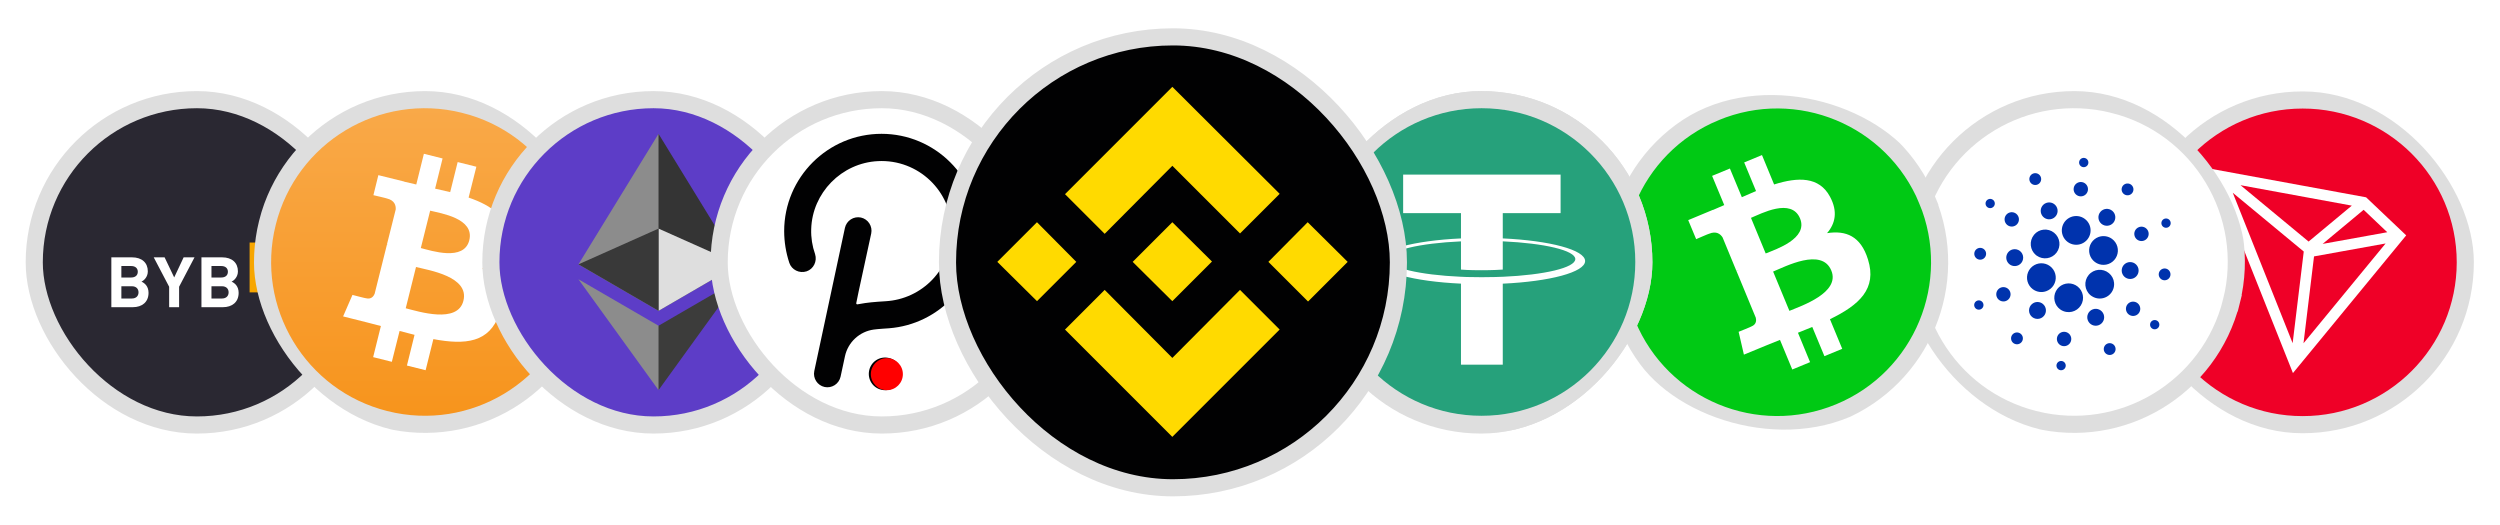<svg width="438" height="92" viewBox="0 0 438 92" fill="none" xmlns="http://www.w3.org/2000/svg">
<g filter="url(#filter0_d_1114_96)">
<g clip-path="url(#clip0_1114_96)">
<path d="M431.92 41.96C431.92 57.665 419.163 70.402 403.42 70.402C387.677 70.402 374.92 57.665 374.92 41.96C374.92 26.254 387.677 13.518 403.42 13.518C419.163 13.518 431.92 26.254 431.92 41.96Z" fill="#EF0027" stroke="#DEDEDE" stroke-width="3"/>
<path d="M414.542 30.569L387.482 25.599L401.723 61.364L421.566 37.235L414.542 30.569ZM414.107 32.758L418.247 36.687L406.926 38.732L414.107 32.758ZM404.466 38.322L392.534 28.445L412.037 32.027L404.466 38.322ZM403.617 40.07L401.671 56.126L391.18 29.772L403.617 40.07ZM405.417 40.922L417.955 38.657L403.574 56.141L405.417 40.922Z" fill="white"/>
</g>
<g clip-path="url(#clip1_1114_96)">
<g clip-path="url(#clip2_1114_96)">
<path d="M356.486 69.492L356.485 69.492C341.24 65.691 331.973 50.246 335.773 35.025L335.773 35.024C339.574 19.779 354.996 10.512 370.242 14.312L370.243 14.313C385.463 18.09 394.754 33.534 390.954 48.78L392.409 49.143L390.954 48.78C387.154 64.025 371.708 73.292 356.486 69.492Z" fill="white" stroke="#DEDEDE" stroke-width="3"/>
<path d="M352.569 54.628C352.655 54.521 352.762 54.433 352.883 54.368C353.004 54.303 353.136 54.263 353.273 54.25C353.409 54.236 353.547 54.25 353.678 54.291C353.809 54.331 353.931 54.397 354.037 54.485C354.142 54.572 354.229 54.68 354.293 54.802C354.356 54.923 354.395 55.056 354.407 55.193C354.418 55.33 354.403 55.468 354.361 55.598C354.319 55.729 354.252 55.85 354.163 55.954C353.986 56.162 353.734 56.291 353.462 56.315C353.19 56.338 352.92 56.253 352.71 56.079C352.5 55.904 352.368 55.654 352.342 55.382C352.315 55.111 352.397 54.84 352.569 54.628ZM346.41 48.675C346.613 48.6 346.837 48.609 347.033 48.7C347.23 48.791 347.382 48.955 347.456 49.158C347.531 49.361 347.522 49.585 347.432 49.782C347.341 49.978 347.176 50.13 346.973 50.205C346.873 50.242 346.766 50.259 346.659 50.254C346.552 50.25 346.447 50.225 346.35 50.18C346.253 50.135 346.165 50.071 346.093 49.993C346.02 49.914 345.964 49.822 345.927 49.721C345.89 49.621 345.873 49.514 345.877 49.407C345.881 49.3 345.907 49.195 345.952 49.098C345.997 49.001 346.06 48.913 346.139 48.841C346.217 48.768 346.31 48.712 346.41 48.675ZM361.241 59.252C361.347 59.27 361.448 59.309 361.538 59.365C361.629 59.423 361.707 59.497 361.769 59.584C361.831 59.672 361.875 59.77 361.898 59.875C361.922 59.979 361.925 60.087 361.907 60.193C361.879 60.352 361.806 60.499 361.695 60.616C361.584 60.733 361.441 60.815 361.283 60.85C361.126 60.886 360.962 60.874 360.811 60.816C360.661 60.758 360.531 60.657 360.438 60.526C360.345 60.394 360.293 60.238 360.288 60.077C360.284 59.916 360.328 59.757 360.414 59.62C360.5 59.484 360.624 59.376 360.772 59.311C360.919 59.245 361.082 59.225 361.241 59.252ZM350.558 46.378C350.871 46.263 351.217 46.276 351.521 46.415C351.824 46.555 352.059 46.809 352.175 47.122C352.29 47.435 352.277 47.781 352.137 48.085C351.998 48.388 351.743 48.623 351.43 48.739C351.118 48.852 350.773 48.837 350.471 48.697C350.17 48.557 349.936 48.304 349.821 47.992C349.706 47.68 349.719 47.335 349.857 47.033C349.995 46.731 350.247 46.495 350.558 46.378ZM361.838 54.147C362.001 54.174 362.157 54.233 362.297 54.321C362.437 54.408 362.559 54.523 362.655 54.657C362.751 54.792 362.819 54.944 362.856 55.105C362.893 55.266 362.898 55.433 362.87 55.596C362.83 55.84 362.718 56.067 362.549 56.248C362.38 56.429 362.162 56.557 361.921 56.614C361.68 56.672 361.428 56.657 361.195 56.572C360.963 56.487 360.76 56.336 360.614 56.136C360.467 55.937 360.382 55.699 360.369 55.452C360.357 55.204 360.418 54.959 360.544 54.746C360.671 54.533 360.857 54.362 361.08 54.255C361.303 54.147 361.553 54.107 361.798 54.141L361.838 54.147ZM356.28 49.078C356.54 48.943 356.835 48.887 357.126 48.919C357.418 48.95 357.694 49.068 357.918 49.256C358.544 49.78 358.628 50.712 358.105 51.339C357.965 51.508 357.789 51.643 357.591 51.735C357.392 51.828 357.175 51.875 356.955 51.873C356.736 51.872 356.52 51.821 356.323 51.726C356.125 51.631 355.951 51.493 355.813 51.322C355.676 51.152 355.578 50.953 355.526 50.74C355.475 50.526 355.471 50.304 355.516 50.09C355.56 49.875 355.652 49.673 355.784 49.498C355.917 49.323 356.086 49.18 356.28 49.078ZM347.111 39.44C347.38 39.488 347.62 39.64 347.777 39.863C347.935 40.087 347.998 40.364 347.952 40.633C347.907 40.903 347.757 41.144 347.535 41.303C347.313 41.463 347.036 41.528 346.766 41.485C346.496 41.442 346.254 41.294 346.093 41.073C345.932 40.852 345.864 40.577 345.905 40.306C345.946 40.036 346.092 39.792 346.311 39.629C346.531 39.466 346.806 39.396 347.076 39.435L347.111 39.44ZM369.247 56.187C369.375 56.138 369.511 56.115 369.648 56.12C369.785 56.124 369.92 56.155 370.045 56.212C370.17 56.269 370.282 56.35 370.375 56.45C370.468 56.55 370.541 56.668 370.588 56.797C370.636 56.925 370.657 57.062 370.652 57.199C370.646 57.336 370.613 57.47 370.555 57.594C370.497 57.719 370.415 57.83 370.314 57.922C370.213 58.015 370.094 58.086 369.965 58.132C369.708 58.224 369.425 58.211 369.177 58.095C368.929 57.98 368.738 57.771 368.643 57.515C368.548 57.259 368.559 56.975 368.672 56.727C368.785 56.478 368.991 56.284 369.247 56.187ZM358.007 42.15C358.562 42.229 359.075 42.491 359.464 42.895C359.854 43.298 360.097 43.82 360.156 44.378C360.216 44.936 360.087 45.497 359.791 45.973C359.496 46.45 359.049 46.814 358.523 47.008C358.131 47.154 357.708 47.2 357.294 47.14C356.879 47.081 356.486 46.919 356.15 46.669C355.7 46.335 355.374 45.86 355.223 45.32C355.073 44.78 355.107 44.205 355.32 43.686C355.533 43.168 355.913 42.735 356.4 42.457C356.887 42.178 357.452 42.07 358.007 42.15ZM363.237 45.784C363.806 45.976 364.288 46.365 364.596 46.881C364.903 47.397 365.016 48.006 364.915 48.597C364.676 49.965 363.377 50.883 362.008 50.65C361.619 50.584 361.251 50.429 360.932 50.197C360.45 49.84 360.11 49.322 359.976 48.736C359.841 48.151 359.92 47.537 360.198 47.005C360.476 46.472 360.935 46.057 361.492 45.833C362.049 45.609 362.668 45.592 363.237 45.784ZM352.651 39.691C352.865 39.643 353.087 39.642 353.301 39.69C353.515 39.737 353.715 39.832 353.888 39.966C354.061 40.101 354.202 40.272 354.301 40.467C354.4 40.663 354.454 40.878 354.46 41.097C354.466 41.316 354.423 41.534 354.335 41.734C354.246 41.934 354.115 42.113 353.949 42.256C353.783 42.4 353.588 42.505 353.377 42.563C353.166 42.622 352.944 42.633 352.728 42.596C352.39 42.538 352.083 42.365 351.859 42.106C351.635 41.847 351.507 41.518 351.498 41.175C351.489 40.833 351.599 40.498 351.809 40.227C352.02 39.956 352.317 39.767 352.651 39.691ZM366.657 50.197C367.425 49.914 368.277 50.307 368.559 51.075C368.84 51.843 368.448 52.693 367.681 52.977C366.913 53.26 366.061 52.867 365.779 52.099C365.496 51.331 365.889 50.48 366.657 50.197ZM356.364 37.128C357.242 36.073 358.803 35.916 359.874 36.773C360.946 37.631 361.134 39.188 360.297 40.276C359.47 41.352 357.942 41.578 356.841 40.795L356.803 40.768L356.692 40.686C355.634 39.803 355.481 38.237 356.341 37.166L356.37 37.131L356.364 37.128ZM365.936 44.176C366.827 43.107 368.416 42.962 369.486 43.852C369.741 44.062 369.952 44.321 370.107 44.613C370.261 44.906 370.355 45.226 370.384 45.555C370.429 46.035 370.335 46.517 370.113 46.945C369.891 47.373 369.552 47.729 369.134 47.969C368.717 48.21 368.239 48.326 367.758 48.304C367.277 48.281 366.812 48.121 366.419 47.843L366.377 47.813L366.26 47.726C365.19 46.835 365.045 45.246 365.936 44.176L365.936 44.176ZM351.493 33.631C351.706 33.375 352.013 33.213 352.345 33.183C352.677 33.152 353.008 33.255 353.265 33.468C353.521 33.682 353.683 33.989 353.713 34.321C353.744 34.654 353.641 34.984 353.427 35.241C353.214 35.498 352.907 35.659 352.575 35.69C352.243 35.72 351.912 35.617 351.655 35.404C351.399 35.19 351.237 34.883 351.207 34.551C351.176 34.219 351.279 33.888 351.493 33.631ZM372.754 49.293C372.968 49.038 373.274 48.879 373.606 48.849C373.937 48.82 374.266 48.922 374.522 49.135C374.778 49.348 374.939 49.653 374.97 49.984C375.001 50.315 374.9 50.645 374.689 50.902C374.475 51.159 374.169 51.32 373.836 51.351C373.504 51.381 373.173 51.278 372.916 51.065C372.659 50.851 372.498 50.545 372.468 50.212C372.438 49.88 372.541 49.549 372.754 49.293ZM349.173 31.009L349.197 31.028C349.279 31.096 349.347 31.18 349.397 31.275C349.447 31.37 349.478 31.473 349.488 31.58C349.498 31.686 349.486 31.794 349.454 31.896C349.422 31.998 349.371 32.093 349.302 32.175C349.2 32.298 349.064 32.388 348.911 32.434C348.758 32.48 348.595 32.48 348.443 32.434C348.29 32.388 348.154 32.298 348.052 32.175C347.949 32.053 347.886 31.903 347.868 31.744C347.85 31.585 347.88 31.425 347.953 31.283C348.026 31.141 348.139 31.024 348.278 30.945C348.417 30.867 348.576 30.831 348.735 30.843C348.894 30.854 349.046 30.912 349.173 31.009ZM377.998 52.234L378.025 52.256C378.191 52.394 378.295 52.593 378.314 52.808C378.334 53.023 378.267 53.237 378.129 53.404C378.027 53.526 377.891 53.616 377.738 53.662C377.585 53.708 377.422 53.708 377.269 53.663C377.116 53.617 376.98 53.527 376.877 53.404C376.775 53.282 376.711 53.131 376.693 52.973C376.675 52.814 376.705 52.653 376.777 52.511C376.85 52.369 376.963 52.251 377.102 52.172C377.241 52.094 377.4 52.058 377.559 52.069C377.719 52.08 377.871 52.137 377.998 52.234ZM365.246 34.34C365.622 34.615 365.914 34.99 366.089 35.422C366.264 35.854 366.316 36.327 366.238 36.786C366.166 37.211 365.986 37.61 365.715 37.946C365.445 38.281 365.093 38.542 364.693 38.703C364.294 38.864 363.859 38.919 363.432 38.864C363.005 38.81 362.598 38.646 362.252 38.39C361.876 38.113 361.584 37.737 361.41 37.303C361.235 36.869 361.186 36.396 361.266 35.935C361.34 35.512 361.521 35.115 361.791 34.781C362.061 34.448 362.413 34.188 362.811 34.029C363.21 33.869 363.643 33.813 364.069 33.868C364.495 33.922 364.9 34.084 365.246 34.34ZM370.035 37.861C370.485 38.195 370.811 38.67 370.961 39.21C371.111 39.75 371.077 40.325 370.863 40.843C370.65 41.362 370.27 41.794 369.783 42.072C369.296 42.35 368.731 42.458 368.176 42.379C367.621 42.299 367.108 42.037 366.719 41.633C366.33 41.23 366.087 40.708 366.028 40.15C365.968 39.593 366.097 39.031 366.393 38.555C366.689 38.079 367.135 37.715 367.661 37.52C368.054 37.376 368.476 37.331 368.891 37.391C369.305 37.45 369.698 37.611 370.035 37.861ZM358.501 31.555C359.268 31.271 360.12 31.664 360.403 32.432C360.686 33.199 360.294 34.051 359.526 34.334C358.759 34.618 357.907 34.225 357.624 33.458C357.556 33.275 357.525 33.081 357.533 32.886C357.54 32.692 357.586 32.501 357.667 32.324C357.749 32.147 357.864 31.988 358.007 31.856C358.15 31.724 358.318 31.622 358.501 31.555ZM373.456 41.937C373.647 41.97 373.831 42.04 373.996 42.144C374.16 42.248 374.303 42.383 374.415 42.542C374.527 42.701 374.607 42.881 374.65 43.071C374.693 43.26 374.698 43.457 374.664 43.649C374.526 44.455 373.759 44.996 372.953 44.857C372.146 44.718 371.605 43.952 371.744 43.146C371.883 42.339 372.649 41.798 373.456 41.937L373.456 41.937ZM356.217 26.401C356.475 26.306 356.761 26.317 357.01 26.433C357.134 26.49 357.245 26.57 357.338 26.67C357.43 26.77 357.502 26.888 357.549 27.015C357.596 27.143 357.618 27.279 357.612 27.415C357.607 27.551 357.575 27.685 357.518 27.808C357.461 27.932 357.38 28.043 357.28 28.136C357.18 28.228 357.063 28.3 356.935 28.347C356.677 28.442 356.392 28.431 356.142 28.316C355.893 28.201 355.699 27.991 355.604 27.733C355.508 27.475 355.52 27.19 355.635 26.94C355.75 26.69 355.959 26.497 356.217 26.401ZM379.421 43.049C379.69 43.099 379.928 43.252 380.084 43.476C380.24 43.699 380.302 43.976 380.255 44.245C380.209 44.514 380.059 44.753 379.837 44.912C379.615 45.071 379.339 45.136 379.07 45.093C378.799 45.046 378.557 44.894 378.399 44.669C378.24 44.444 378.177 44.166 378.223 43.894C378.27 43.623 378.423 43.382 378.647 43.224C378.872 43.065 379.15 43.002 379.421 43.049L379.421 43.049ZM367.985 33.126C368.509 32.497 369.443 32.412 370.071 32.935C370.7 33.458 370.786 34.392 370.263 35.021C369.74 35.65 368.807 35.736 368.177 35.214C367.548 34.69 367.462 33.755 367.985 33.126ZM364.77 27.904C364.933 27.932 365.088 27.992 365.228 28.08C365.368 28.168 365.489 28.283 365.584 28.418C365.68 28.553 365.748 28.706 365.784 28.867C365.821 29.028 365.825 29.195 365.797 29.358C365.769 29.521 365.709 29.676 365.621 29.816C365.533 29.956 365.418 30.077 365.283 30.172C365.148 30.268 364.995 30.336 364.834 30.372C364.673 30.409 364.506 30.413 364.343 30.385C364.014 30.328 363.721 30.143 363.529 29.871C363.336 29.598 363.26 29.26 363.316 28.931C363.373 28.602 363.558 28.309 363.83 28.117C364.103 27.924 364.441 27.848 364.77 27.904ZM374.749 35.791C374.983 35.704 375.237 35.689 375.479 35.747C375.721 35.805 375.941 35.933 376.11 36.116C376.28 36.298 376.391 36.527 376.431 36.773C376.47 37.019 376.436 37.271 376.332 37.498C376.228 37.724 376.059 37.914 375.847 38.045C375.635 38.176 375.389 38.24 375.14 38.231C374.891 38.222 374.65 38.139 374.449 37.993C374.247 37.847 374.093 37.645 374.006 37.411C373.948 37.256 373.921 37.091 373.927 36.925C373.933 36.76 373.972 36.597 374.041 36.447C374.11 36.296 374.208 36.161 374.33 36.048C374.451 35.936 374.594 35.848 374.749 35.791ZM365.21 23.672C365.422 23.709 365.611 23.829 365.735 24.004C365.86 24.18 365.91 24.398 365.874 24.61C365.838 24.822 365.72 25.012 365.545 25.137C365.37 25.263 365.153 25.314 364.94 25.28C364.834 25.262 364.732 25.224 364.641 25.167C364.55 25.11 364.471 25.035 364.408 24.947C364.346 24.859 364.301 24.76 364.278 24.655C364.254 24.55 364.251 24.441 364.27 24.335C364.307 24.122 364.427 23.933 364.603 23.809C364.779 23.685 364.998 23.636 365.21 23.672ZM379.208 34.328C379.308 34.291 379.415 34.274 379.522 34.278C379.629 34.282 379.734 34.307 379.831 34.352C379.928 34.396 380.016 34.46 380.089 34.538C380.161 34.617 380.218 34.709 380.255 34.809C380.292 34.91 380.309 35.016 380.305 35.123C380.301 35.23 380.276 35.335 380.232 35.433C380.187 35.53 380.123 35.617 380.045 35.69C379.966 35.763 379.874 35.819 379.774 35.857C379.571 35.932 379.347 35.923 379.151 35.833C378.954 35.743 378.802 35.578 378.726 35.376C378.651 35.173 378.66 34.949 378.75 34.752C378.84 34.556 379.005 34.403 379.208 34.328ZM373.038 28.188C373.169 28.226 373.292 28.291 373.399 28.378C373.505 28.465 373.593 28.572 373.658 28.693C373.723 28.814 373.763 28.946 373.776 29.083C373.789 29.22 373.775 29.358 373.734 29.489C373.693 29.62 373.627 29.742 373.539 29.847C373.451 29.953 373.343 30.039 373.221 30.102C373.099 30.166 372.966 30.204 372.829 30.215C372.692 30.227 372.554 30.21 372.424 30.168C372.164 30.084 371.949 29.901 371.823 29.659C371.698 29.417 371.673 29.135 371.753 28.875C371.834 28.614 372.014 28.396 372.255 28.268C372.495 28.139 372.776 28.11 373.038 28.188Z" fill="#0033AD"/>
</g>
</g>
<g clip-path="url(#clip3_1114_96)">
<g clip-path="url(#clip4_1114_96)">
<path d="M322.262 68.217L322.262 68.217C307.746 74.231 291.11 67.327 285.11 52.831L285.11 52.83C279.097 38.315 285.982 21.692 300.498 15.679L300.499 15.678C314.981 9.661 331.636 16.549 337.65 31.066L339.035 30.491L337.65 31.066C343.663 45.581 336.759 62.217 322.262 68.217Z" fill="#00C914" stroke="#DEDEDE" stroke-width="3"/>
<path d="M320.62 30.469C318.724 26.924 315.019 26.989 310.823 28.319L308.699 23.168L305.58 24.458L307.657 29.468C306.836 29.814 305.996 30.173 305.171 30.551L303.079 25.523L299.959 26.812L302.088 31.93C301.408 32.23 300.746 32.516 300.103 32.788L300.089 32.769L295.774 34.566L297.165 37.901C297.165 37.901 299.454 36.905 299.431 36.952C300.697 36.422 301.414 36.998 301.794 37.59L304.212 43.453C304.302 43.416 304.409 43.366 304.564 43.339C304.456 43.389 304.348 43.44 304.226 43.472L307.617 51.672C307.722 52.089 307.745 52.828 306.872 53.183C306.919 53.207 304.607 54.132 304.607 54.132L305.531 58.134L309.612 56.452C310.376 56.149 311.108 55.84 311.854 55.55L314.005 60.738L317.125 59.448L315.001 54.298C315.855 53.957 316.709 53.616 317.511 53.285L319.639 58.403L322.759 57.113L320.607 51.924C325.747 49.431 328.881 46.588 327.272 41.464C325.998 37.343 323.389 36.335 320.101 36.847C321.558 35.158 322.007 33.051 320.62 30.469ZM320.845 43.397C322.457 47.267 315.621 49.59 313.501 50.461L310.649 43.579C312.77 42.709 319.178 39.335 320.845 43.397ZM315.369 34.267C316.829 37.813 311.114 39.685 309.35 40.408L306.771 34.169C308.534 33.446 313.844 30.593 315.369 34.267Z" fill="white"/>
</g>
</g>
<g clip-path="url(#clip5_1114_96)">
<rect width="60" height="60" rx="30" transform="matrix(-1 0 0 1 289.5 11.96)" fill="#DEDEDE"/>
<g clip-path="url(#clip6_1114_96)">
<path d="M231.118 41.902C231.118 57.61 243.852 70.344 259.56 70.344C275.268 70.344 288.002 57.61 288.002 41.902C288.002 26.194 275.268 13.46 259.56 13.46C243.852 13.46 231.118 26.194 231.118 41.902Z" fill="#26A17B" stroke="#DEDEDE" stroke-width="3"/>
<path fill-rule="evenodd" clip-rule="evenodd" d="M255.963 44.491V44.487C256.169 44.502 257.23 44.566 259.597 44.566C261.487 44.566 262.818 44.509 263.285 44.487V44.492C270.561 44.172 275.992 42.906 275.992 41.39C275.992 39.876 270.561 38.609 263.285 38.283V43.231C262.81 43.265 261.448 43.345 259.565 43.345C257.306 43.345 256.174 43.252 255.963 43.233V38.287C248.702 38.611 243.284 39.878 243.284 41.39C243.284 42.906 248.702 44.169 255.963 44.491ZM255.963 37.772V33.345H245.831V26.593H273.417V33.345H263.285V37.77C271.52 38.148 277.712 39.78 277.712 41.734C277.712 43.688 271.52 45.318 263.285 45.698V59.886H255.963V45.694C247.742 45.316 241.564 43.686 241.564 41.734C241.564 39.782 247.742 38.152 255.963 37.772Z" fill="white"/>
</g>
</g>
<rect x="6" y="13.46" width="57" height="57" rx="28.5" fill="#2A2832"/>
<rect x="6" y="13.46" width="57" height="57" rx="28.5" stroke="#DEDEDE" stroke-width="3"/>
<g clip-path="url(#clip7_1114_96)">
<path d="M43.73 47.225V38.492H45.485V47.225H43.73Z" fill="#F7A600"/>
<path d="M23.271 49.819H19.508V41.086H23.12C24.875 41.086 25.898 42.043 25.898 43.539C25.898 44.508 25.241 45.134 24.786 45.343C25.329 45.587 26.024 46.139 26.024 47.305C26.024 48.936 24.875 49.819 23.271 49.819ZM22.981 42.607H21.263V44.619H22.98C23.725 44.619 24.142 44.214 24.142 43.613C24.142 43.012 23.725 42.607 22.98 42.607L22.981 42.607ZM23.094 46.152H21.264V48.299H23.095C23.891 48.299 24.269 47.808 24.269 47.219C24.269 46.63 23.89 46.152 23.095 46.152H23.094ZM31.378 46.238V49.819H29.635V46.238L26.932 41.086H28.839L30.519 44.606L32.173 41.086H34.08L31.378 46.238ZM39.057 49.819H35.294V41.086H38.905C40.661 41.086 41.684 42.043 41.684 43.539C41.684 44.508 41.027 45.134 40.572 45.343C41.115 45.587 41.81 46.139 41.81 47.305C41.81 48.936 40.661 49.819 39.057 49.819ZM38.767 42.607H37.049V44.619H38.767C39.512 44.619 39.928 44.214 39.928 43.613C39.928 43.012 39.512 42.607 38.767 42.607V42.607ZM38.88 46.152H37.049V48.299H38.88C39.676 48.299 40.054 47.808 40.054 47.219C40.054 46.63 39.676 46.152 38.88 46.152ZM51.143 42.607V49.82H49.387V42.607H47.038V41.086H53.492V42.607H51.143Z" fill="white"/>
</g>
<g clip-path="url(#clip8_1114_96)">
<g clip-path="url(#clip9_1114_96)">
<path d="M67.565 69.492L67.564 69.492C52.319 65.691 43.052 50.246 46.852 35.025L46.852 35.024C50.653 19.779 66.075 10.512 81.321 14.312L81.322 14.313C96.543 18.09 105.833 33.534 102.033 48.78L103.488 49.143L102.033 48.78C98.233 64.025 82.787 73.292 67.565 69.492Z" fill="url(#paint0_linear_1114_96)" stroke="#DEDEDE" stroke-width="3"/>
<path d="M88.698 38.172C89.282 34.195 86.265 32.043 82.101 30.616L83.458 25.212L80.183 24.394L78.873 29.657C78.007 29.446 77.118 29.236 76.23 29.049L77.54 23.762L74.265 22.943L72.931 28.324C72.206 28.16 71.504 27.996 70.826 27.832V27.809L66.288 26.686L65.422 30.195C65.422 30.195 67.855 30.756 67.808 30.78C69.142 31.107 69.376 31.996 69.329 32.698L67.785 38.85C67.879 38.873 67.996 38.897 68.136 38.967C68.019 38.944 67.902 38.92 67.785 38.873L65.633 47.482C65.469 47.88 65.048 48.488 64.136 48.254C64.159 48.3 61.75 47.669 61.75 47.669L60.112 51.435L64.393 52.511C65.188 52.722 65.96 52.909 66.732 53.119L65.376 58.57L68.65 59.389L70.007 53.985C70.896 54.219 71.785 54.453 72.627 54.663L71.294 60.043L74.569 60.862L75.925 55.412C81.54 56.464 85.75 56.043 87.505 50.967C88.931 46.897 87.434 44.534 84.487 42.99C86.662 42.499 88.277 41.072 88.698 38.172ZM81.189 48.698C80.183 52.769 73.305 50.57 71.083 50.008L72.885 42.78C75.107 43.341 82.265 44.441 81.189 48.698ZM82.218 38.102C81.282 41.821 75.575 39.926 73.727 39.458L75.364 32.908C77.212 33.376 83.177 34.242 82.218 38.102Z" fill="white"/>
</g>
</g>
<rect x="86" y="13.46" width="57" height="57" rx="28.5" fill="#5D3DC7"/>
<rect x="86" y="13.46" width="57" height="57" rx="28.5" stroke="#DEDEDE" stroke-width="3"/>
<g clip-path="url(#clip10_1114_96)">
<path d="M115.375 19.445L115.068 20.468V50.159L115.375 50.46L129.406 42.313L115.375 19.445Z" fill="#343434"/>
<path d="M115.375 19.445L101.344 42.313L115.375 50.46V36.049V19.445Z" fill="#8C8C8C"/>
<path d="M115.375 53.069L115.202 53.276V63.853L115.375 64.348L129.414 44.927L115.375 53.069Z" fill="#3C3C3B"/>
<path d="M115.375 64.348V53.069L101.344 44.927L115.375 64.348Z" fill="#8C8C8C"/>
<path d="M115.375 50.46L129.406 42.313L115.375 36.049V50.46Z" fill="#DEDEDE"/>
<path d="M101.344 42.313L115.375 50.46V36.049L101.344 42.313Z" fill="#393939"/>
</g>
<rect x="126" y="13.46" width="57" height="57" rx="28.5" fill="white"/>
<rect x="126" y="13.46" width="57" height="57" rx="28.5" stroke="#DEDEDE" stroke-width="3"/>
<g clip-path="url(#clip11_1114_96)">
<path d="M154.441 19.445C145.057 19.445 137.386 27.071 137.386 36.501C137.392 38.387 137.696 40.261 138.288 42.052C138.694 43.27 140.047 43.947 141.31 43.541C142.528 43.135 143.206 41.782 142.8 40.517C142.305 39.113 142.075 37.63 142.122 36.142C142.304 29.779 147.448 24.545 153.809 24.229C160.894 23.867 166.759 29.508 166.759 36.501C166.755 39.639 165.552 42.658 163.397 44.939C161.242 47.221 158.297 48.593 155.164 48.775C155.164 48.775 152.772 48.91 151.599 49.092C151.011 49.181 150.56 49.271 150.246 49.316C150.109 49.361 149.975 49.226 150.019 49.092L150.426 47.106L152.637 36.907C152.765 36.297 152.648 35.661 152.309 35.138C151.971 34.614 151.44 34.245 150.832 34.111C150.222 33.983 149.586 34.1 149.062 34.438C148.538 34.776 148.168 35.307 148.034 35.915C148.034 35.915 142.71 60.734 142.663 61.003C142.394 62.268 143.206 63.529 144.469 63.801C145.079 63.93 145.715 63.813 146.239 63.475C146.763 63.137 147.133 62.606 147.267 61.997C147.312 61.725 148.034 58.432 148.034 58.432C148.29 57.224 148.913 56.126 149.818 55.286C150.722 54.446 151.864 53.905 153.087 53.738C153.629 53.648 155.75 53.514 155.75 53.514C164.549 52.836 171.497 45.482 171.497 36.503C171.497 27.069 163.826 19.445 154.441 19.445ZM155.66 58.703C155.292 58.624 154.913 58.618 154.543 58.687C154.174 58.755 153.821 58.896 153.506 59.102C153.192 59.307 152.921 59.573 152.71 59.884C152.499 60.195 152.351 60.545 152.276 60.913C151.958 62.448 152.907 63.982 154.486 64.299C154.854 64.378 155.234 64.383 155.604 64.314C155.973 64.246 156.326 64.105 156.641 63.899C156.955 63.693 157.226 63.427 157.438 63.116C157.649 62.805 157.797 62.455 157.872 62.087C158.186 60.507 157.239 59.017 155.66 58.703Z" fill="#010102"/>
<circle cx="155.377" cy="61.552" r="2.807" fill="#FF0000"/>
</g>
<rect x="166" y="2.46" width="79" height="79" rx="39.5" fill="#010102"/>
<rect x="166" y="2.46" width="79" height="79" rx="39.5" stroke="#DEDEDE" stroke-width="3"/>
<g clip-path="url(#clip12_1114_96)">
<path d="M217.247 46.789L224.196 53.736L205.39 72.541L186.587 53.738L193.536 46.789L205.393 58.708L217.247 46.789ZM229.107 34.933L236.112 41.879L229.168 48.825L222.219 41.879L229.107 34.933ZM205.393 34.933L212.339 41.818L205.39 48.766L198.444 41.879L205.39 34.935L205.393 34.933ZM181.677 34.933L188.567 41.879L181.682 48.764L174.73 41.879L181.677 34.933ZM205.395 11.214L224.199 29.961L217.25 36.904L205.393 25.048L193.539 36.966L186.59 30.02L205.393 11.216L205.395 11.214Z" fill="#FFDA00"/>
</g>
</g>
<defs>
<filter id="filter0_d_1114_96" x="0.5" y="0" width="441" height="92" filterUnits="userSpaceOnUse" color-interpolation-filters="sRGB">
<feFlood flood-opacity="0" result="BackgroundImageFix"/>
<feColorMatrix in="SourceAlpha" type="matrix" values="0 0 0 0 0 0 0 0 0 0 0 0 0 0 0 0 0 0 127 0" result="hardAlpha"/>
<feOffset dy="4"/>
<feGaussianBlur stdDeviation="2"/>
<feComposite in2="hardAlpha" operator="out"/>
<feColorMatrix type="matrix" values="0 0 0 0 0.992 0 0 0 0 0.992 0 0 0 0 0.992 0 0 0 0.33 0"/>
<feBlend mode="normal" in2="BackgroundImageFix" result="effect1_dropShadow_1114_96"/>
<feBlend mode="normal" in="SourceGraphic" in2="effect1_dropShadow_1114_96" result="shape"/>
</filter>
<linearGradient id="paint0_linear_1114_96" x1="74.426" y1="11.946" x2="74.426" y2="71.838" gradientUnits="userSpaceOnUse">
<stop stop-color="#F9AA4B"/>
<stop offset="1" stop-color="#F7931A"/>
</linearGradient>
<clipPath id="clip0_1114_96">
<rect x="373.421" y="12.019" width="60" height="59.884" rx="29.942" fill="white"/>
</clipPath>
<clipPath id="clip1_1114_96">
<rect x="333.421" y="11.96" width="60" height="60" rx="30" fill="white"/>
</clipPath>
<clipPath id="clip2_1114_96">
<rect width="59.884" height="59.884" fill="white" transform="translate(333.421 11.96)"/>
</clipPath>
<clipPath id="clip3_1114_96">
<rect x="269.5" y="35.69" width="60" height="60" rx="30" transform="rotate(-36.5 269.5 35.69)" fill="white"/>
</clipPath>
<clipPath id="clip4_1114_96">
<rect width="59.884" height="59.884" fill="white" transform="translate(269.5 35.69) rotate(-36.5)"/>
</clipPath>
<clipPath id="clip5_1114_96">
<rect width="60" height="60" rx="30" transform="matrix(-1 0 0 1 289.5 11.96)" fill="white"/>
</clipPath>
<clipPath id="clip6_1114_96">
<rect width="59.884" height="59.884" fill="white" transform="matrix(-1 0 0 1 289.5 11.96)"/>
</clipPath>
<clipPath id="clip7_1114_96">
<rect width="34" height="13.28" fill="white" transform="translate(19.5 37.32)"/>
</clipPath>
<clipPath id="clip8_1114_96">
<rect x="44.5" y="11.96" width="60" height="60" rx="30" fill="white"/>
</clipPath>
<clipPath id="clip9_1114_96">
<rect width="59.884" height="59.884" fill="white" transform="translate(44.5 11.96)"/>
</clipPath>
<clipPath id="clip10_1114_96">
<rect width="28.071" height="44.913" fill="white" transform="translate(101.344 19.445)"/>
</clipPath>
<clipPath id="clip11_1114_96">
<rect width="44.913" height="44.913" fill="white" transform="translate(131.985 19.445)"/>
</clipPath>
<clipPath id="clip12_1114_96">
<rect width="61.381" height="61.381" fill="white" transform="translate(174.73 11.19)"/>
</clipPath>
</defs>
</svg>
